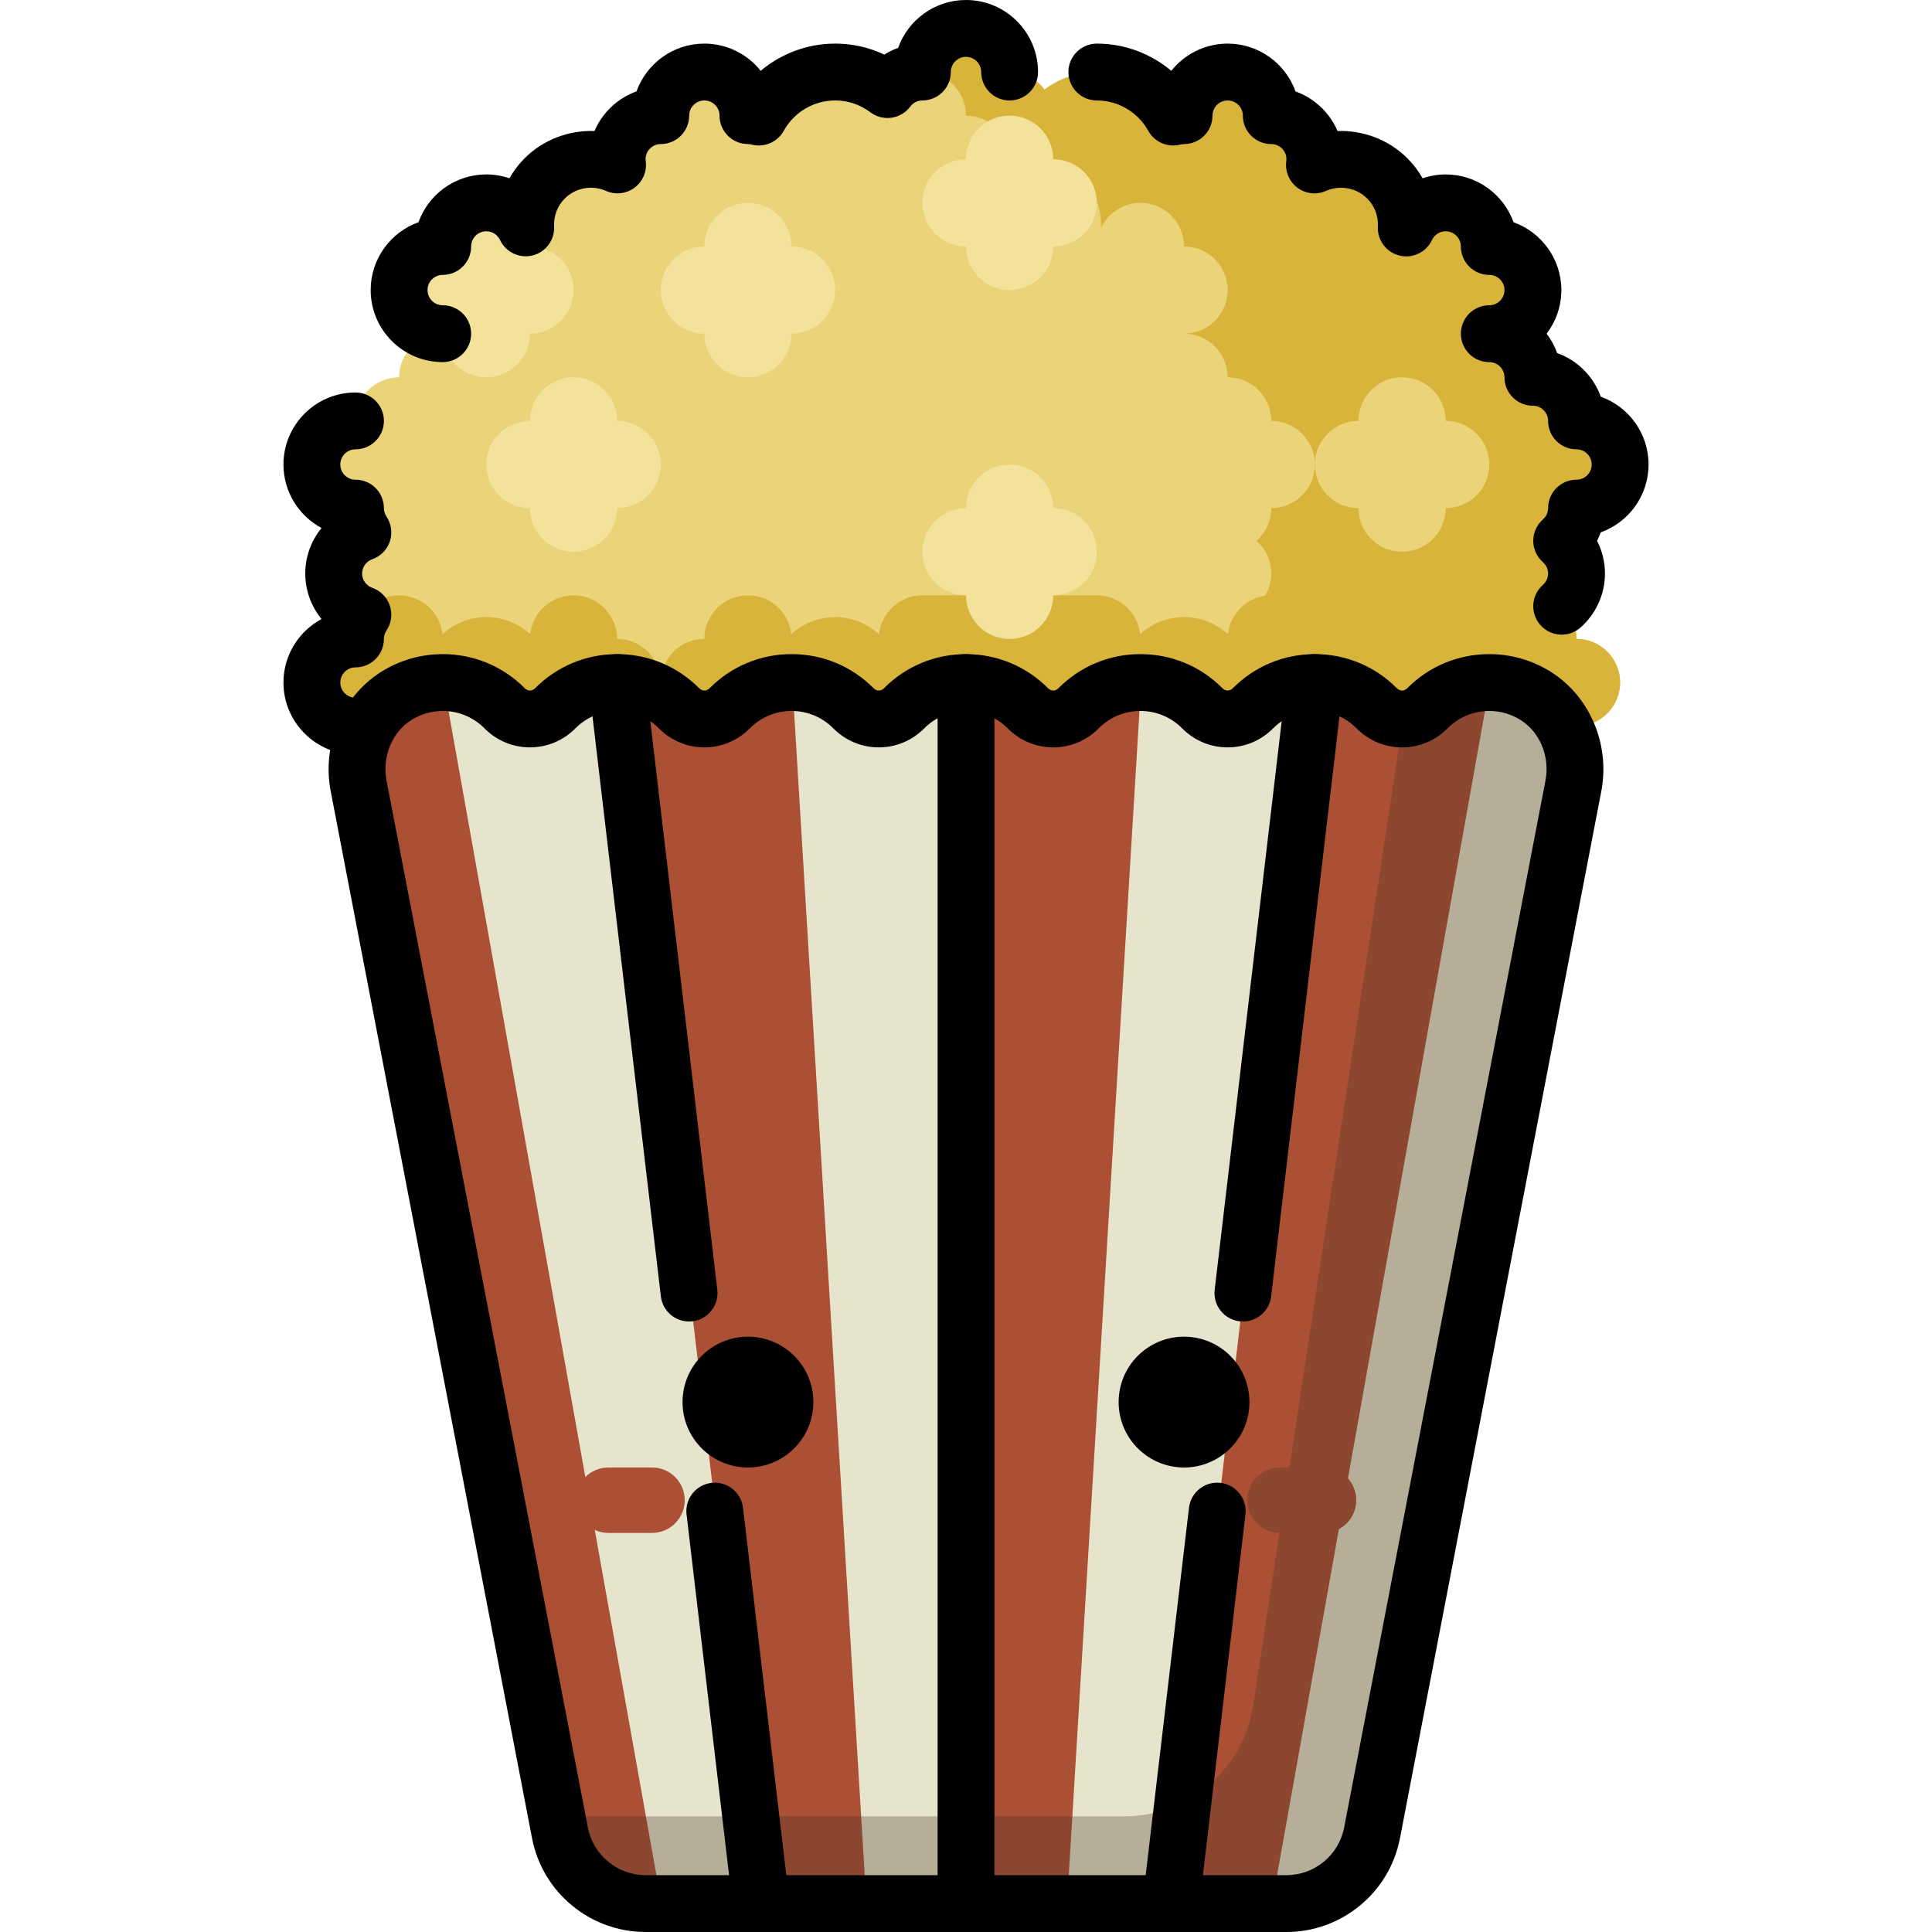 <?xml version="1.0" encoding="iso-8859-1"?>
<!-- Generator: Adobe Illustrator 19.0.0, SVG Export Plug-In . SVG Version: 6.00 Build 0)  -->
<svg version="1.1" id="Layer_1" xmlns="http://www.w3.org/2000/svg" xmlns:xlink="http://www.w3.org/1999/xlink" x="0px" y="0px"
	 viewBox="0 0 512 512" style="enable-background:new 0 0 512 512;" xml:space="preserve">
<path style="fill:#EBD37A;" d="M417.792,169.324c0-3.456-1.526-6.549-3.93-8.667c2.405-2.118,3.93-5.211,3.93-8.667
	c0-3.456-1.526-6.549-3.93-8.667c2.405-2.118,3.93-5.211,3.93-8.667c6.383,0,11.557-5.174,11.557-11.557
	c0-6.383-5.174-11.557-11.557-11.557c0-6.383-5.174-11.557-11.557-11.557c0-6.383-5.174-11.557-11.557-11.557
	c6.383,0,11.557-5.174,11.557-11.557c0-6.383-5.174-11.557-11.557-11.557c0-6.383-5.174-11.557-11.557-11.557
	c-4.625,0-8.604,2.723-10.451,6.648c0.238-4.727-1.425-9.533-5.027-13.134c-5.211-5.212-12.935-6.388-19.301-3.563
	c0.064-0.494,0.109-0.995,0.109-1.508c0-6.383-5.174-11.557-11.557-11.557c0-6.383-5.174-11.557-11.557-11.557
	s-11.557,5.174-11.557,11.557c-0.998,0-1.964,0.14-2.888,0.379c-3.94-7.114-11.517-11.936-20.225-11.936
	c-5.209,0-9.997,1.744-13.863,4.651c-2.108-2.817-5.46-4.651-9.25-4.651c0-6.383-5.174-11.557-11.557-11.557
	s-11.557,5.174-11.557,11.557c-3.79,0-7.143,1.832-9.25,4.651c-3.864-2.907-8.655-4.651-13.863-4.651
	c-8.709,0-16.286,4.82-20.225,11.936c-0.924-0.239-1.888-0.379-2.888-0.379c0-6.383-5.174-11.557-11.557-11.557
	s-11.557,5.174-11.557,11.557c-6.383,0-11.557,5.174-11.557,11.557c0,0.512,0.045,1.011,0.108,1.506
	c-6.366-2.823-14.093-1.647-19.306,3.565c-3.597,3.597-5.26,8.394-5.03,13.113c-1.851-3.914-5.825-6.629-10.441-6.629
	c-6.383,0-11.557,5.174-11.557,11.557c-6.383,0-11.557,5.174-11.557,11.557s5.174,11.557,11.557,11.557
	c-6.383,0-11.557,5.174-11.557,11.557c-6.383,0-11.557,5.174-11.557,11.557c-6.383,0-11.557,5.174-11.557,11.557
	c0,6.383,5.174,11.557,11.557,11.557c0,2.385,0.722,4.598,1.959,6.438c-4.503,1.579-7.737,5.855-7.737,10.897
	c0,5.042,3.234,9.318,7.737,10.897c-1.236,1.84-1.959,4.054-1.959,6.438c-6.383,0-11.557,5.174-11.557,11.557
	s5.174,11.557,11.557,11.557c0,6.383,5.174,11.557,11.557,11.557h300.471c6.383,0,11.557-5.174,11.557-11.557
	c6.383,0,11.557-5.174,11.557-11.557S424.175,169.324,417.792,169.324z"/>
<path style="fill:#D9B43A;" d="M417.792,169.324c0-3.456-1.526-6.549-3.93-8.667c2.405-2.118,3.93-5.211,3.93-8.667
	c0-3.456-1.526-6.549-3.93-8.667c2.405-2.118,3.93-5.211,3.93-8.667c6.383,0,11.557-5.174,11.557-11.557
	c0-6.383-5.174-11.557-11.557-11.557c0-6.383-5.174-11.557-11.557-11.557c0-6.383-5.174-11.557-11.557-11.557
	c6.383,0,11.557-5.174,11.557-11.557c0-6.383-5.174-11.557-11.557-11.557c0-6.383-5.174-11.557-11.557-11.557
	c-4.625,0-8.604,2.723-10.451,6.648c0.238-4.727-1.425-9.533-5.027-13.134c-5.211-5.212-12.935-6.388-19.301-3.563
	c0.064-0.494,0.109-0.995,0.109-1.508c0-6.383-5.174-11.557-11.557-11.557c0-6.383-5.174-11.557-11.557-11.557
	s-11.557,5.174-11.557,11.557c-0.998,0-1.964,0.14-2.888,0.379c-3.94-7.114-11.517-11.936-20.225-11.936
	c-5.209,0-9.997,1.744-13.863,4.651c-2.108-2.817-5.46-4.651-9.25-4.651c0-6.383-5.174-11.557-11.557-11.557
	s-11.557,5.174-11.557,11.557c6.383,0,11.557,5.174,11.557,11.557c6.383,0,11.557,5.174,11.557,11.557
	c0,0.512-0.045,1.012-0.109,1.508c6.365-2.825,14.09-1.649,19.301,3.563c3.602,3.602,5.265,8.407,5.027,13.134
	c1.847-3.924,5.826-6.648,10.451-6.648c6.383,0,11.557,5.174,11.557,11.557c6.383,0,11.557,5.174,11.557,11.557
	c0,6.383-5.174,11.557-11.557,11.557c6.383,0,11.557,5.174,11.557,11.557c6.383,0,11.557,5.174,11.557,11.557
	c6.383,0,11.557,5.174,11.557,11.557c0,6.383-5.174,11.557-11.557,11.557c0,3.456-1.526,6.549-3.93,8.667
	c2.405,2.118,3.93,5.211,3.93,8.667c0,2.162-0.597,4.178-1.63,5.907c-5.195,0.735-9.275,4.916-9.849,10.16
	c-3.078-2.793-7.151-4.509-11.633-4.509c-4.482,0-8.553,1.715-11.63,4.507c-0.634-5.785-5.531-10.285-11.483-10.285h-46.226
	c-5.953,0-10.849,4.501-11.483,10.285c-3.078-2.792-7.148-4.507-11.63-4.507s-8.553,1.715-11.63,4.507
	c-0.634-5.785-5.531-10.285-11.483-10.285c-6.383,0-11.557,5.174-11.557,11.557c-6.383,0-11.557,5.174-11.557,11.557
	c0-6.383-5.174-11.557-11.557-11.557c0-6.383-5.174-11.557-11.557-11.557c-5.953,0-10.849,4.501-11.483,10.285
	c-3.078-2.792-7.148-4.507-11.63-4.507s-8.553,1.715-11.63,4.507c-0.634-5.785-5.531-10.285-11.483-10.285
	c-6.383,0-11.557,5.174-11.557,11.557c-6.383,0-11.557,5.174-11.557,11.557s5.174,11.557,11.557,11.557
	c0,6.383,5.174,11.557,11.557,11.557c0,6.383,5.174,11.557,11.557,11.557c0,6.383,5.174,11.557,11.557,11.557
	c6.383,0,11.557-5.174,11.557-11.557c6.383,0,11.557-5.174,11.557-11.557c0,6.383,5.174,11.557,11.557,11.557
	c0,6.383,5.174,11.557,11.557,11.557s11.557-5.174,11.557-11.557c6.383,0,11.557-5.174,11.557-11.557
	c0,6.383,5.174,11.557,11.557,11.557c0,6.383,5.174,11.557,11.557,11.557s11.557-5.174,11.557-11.557
	c6.383,0,11.557-5.174,11.557-11.557c0,6.383,5.174,11.557,11.557,11.557c0,6.383,5.174,11.557,11.557,11.557
	s11.557-5.174,11.557-11.557c6.383,0,11.557-5.174,11.557-11.557c0,6.383,5.174,11.557,11.557,11.557
	c0,6.383,5.174,11.557,11.557,11.557s11.557-5.174,11.557-11.557c6.383,0,11.557-5.174,11.557-11.557
	c0,6.383,5.174,11.557,11.557,11.557c0,6.383,5.174,11.557,11.557,11.557s11.557-5.174,11.557-11.557
	c6.383,0,11.557-5.174,11.557-11.557h23.113c6.383,0,11.557-5.174,11.557-11.557c6.383,0,11.557-5.174,11.557-11.557
	S424.175,169.324,417.792,169.324z"/>
<g>
	<path style="fill:#F3E29A;" d="M140.434,65.316c0-6.383-5.174-11.557-11.557-11.557s-11.557,5.174-11.557,11.557
		c-6.383,0-11.557,5.174-11.557,11.557c0,6.383,5.174,11.557,11.557,11.557c0,6.383,5.174,11.557,11.557,11.557
		s11.557-5.174,11.557-11.557c6.383,0,11.557-5.174,11.557-11.557S146.817,65.316,140.434,65.316z"/>
	<path style="fill:#F3E29A;" d="M163.548,111.542c0-6.383-5.174-11.557-11.557-11.557s-11.557,5.174-11.557,11.557
		c-6.383,0-11.557,5.174-11.557,11.557c0,6.383,5.174,11.557,11.557,11.557c0,6.383,5.174,11.557,11.557,11.557
		s11.557-5.174,11.557-11.557c6.383,0,11.557-5.174,11.557-11.557C175.105,116.716,169.93,111.542,163.548,111.542z"/>
	<path style="fill:#F3E29A;" d="M209.774,65.316c0-6.383-5.174-11.557-11.557-11.557s-11.557,5.174-11.557,11.557
		c-6.383,0-11.557,5.174-11.557,11.557c0,6.383,5.174,11.557,11.557,11.557c0,6.383,5.174,11.557,11.557,11.557
		s11.557-5.174,11.557-11.557c6.383,0,11.557-5.174,11.557-11.557S216.157,65.316,209.774,65.316z"/>
	<path style="fill:#F3E29A;" d="M279.113,134.656c0-6.383-5.174-11.557-11.557-11.557S256,128.272,256,134.656
		c-6.383,0-11.557,5.174-11.557,11.557s5.174,11.557,11.557,11.557c0,6.383,5.174,11.557,11.557,11.557s11.557-5.174,11.557-11.557
		c6.383,0,11.557-5.174,11.557-11.557C290.669,139.829,285.496,134.656,279.113,134.656z"/>
	<path style="fill:#F3E29A;" d="M279.113,42.203c0-6.383-5.174-11.557-11.557-11.557S256,35.82,256,42.203
		c-6.383,0-11.557,5.174-11.557,11.557S249.616,65.317,256,65.317c0,6.383,5.174,11.557,11.557,11.557s11.557-5.174,11.557-11.557
		c6.383,0,11.557-5.174,11.557-11.557S285.496,42.203,279.113,42.203z"/>
</g>
<path style="fill:#EBD37A;" d="M383.122,111.542c0-6.383-5.174-11.557-11.557-11.557s-11.557,5.174-11.557,11.557
	c-6.383,0-11.557,5.174-11.557,11.557c0,6.383,5.174,11.557,11.557,11.557c0,6.383,5.174,11.557,11.557,11.557
	s11.557-5.174,11.557-11.557c6.383,0,11.557-5.174,11.557-11.557C394.679,116.716,389.505,111.542,383.122,111.542z"/>
<path style="fill:#AB5034;" d="M378.278,187.709c-3.737,3.764-9.686,3.764-13.423,0c-4.186-4.217-9.989-6.828-16.401-6.828
	l-23.113,23.113l-23.113-23.113c-6.411,0-12.214,2.611-16.401,6.828c-3.737,3.764-9.686,3.764-13.423,0
	c-4.186-4.217-9.989-6.828-16.401-6.828l-22.913,23.113l-23.313-23.113c-6.411,0-12.214,2.611-16.401,6.828
	c-3.737,3.764-9.686,3.764-13.423,0c-4.186-4.217-9.989-6.828-16.401-6.828l-23.402,23.113l-22.825-23.113
	c-4.559,0-8.81,1.32-12.391,3.599c-7.912,5.034-11.661,14.627-9.892,23.836l53.346,277.4c2.093,10.883,11.615,18.749,22.697,18.749
	h169.832l30.348-138.63l23.413-184.953C388.268,180.881,382.465,183.492,378.278,187.709z"/>
<g>
	<path style="fill:#E7E4CD;" d="M318.827,187.709c3.737,3.764,9.686,3.764,13.423,0c4.186-4.217,9.989-6.828,16.401-6.828
		l-38.137,323.583H282.78l19.647-323.583C308.837,180.881,314.64,183.492,318.827,187.709z"/>
	<path style="fill:#E7E4CD;" d="M407.269,184.48c7.912,5.034,11.661,14.627,9.892,23.836l-53.346,277.4
		c-2.093,10.883-11.615,18.749-22.697,18.749h-4.022l57.783-323.583C399.438,180.881,403.689,182.201,407.269,184.48z"/>
	<path style="fill:#E7E4CD;" d="M133.922,187.709c3.737,3.764,9.686,3.764,13.423,0c4.186-4.217,9.989-6.828,16.401-6.828
		l38.137,323.583h-26.581L117.52,180.881C123.933,180.881,129.735,183.492,133.922,187.709z"/>
	<path style="fill:#E7E4CD;" d="M226.375,187.709c3.737,3.764,9.686,3.764,13.423,0c4.186-4.217,9.989-6.828,16.401-6.828v323.583
		h-26.58l-19.647-323.583C216.385,180.881,222.187,183.492,226.375,187.709z"/>
</g>
<path style="opacity:0.3;fill:#493023;enable-background:new    ;" d="M407.269,184.48c-3.582-2.279-7.832-3.599-12.391-3.599h-0.2
	c-6.411,0-12.214,2.611-16.401,6.828c-1.868,1.881-4.29,2.822-6.711,2.822v1.905L332.13,451.891
	c-2.574,16.941-17.141,29.46-34.276,29.46H147.546l0.839,4.365c2.093,10.883,11.615,18.749,22.697,18.749h169.836h0.2
	c11.082,0,20.604-7.866,22.697-18.749l0.839-4.365l52.507-273.036C418.932,199.108,415.181,189.514,407.269,184.48z"/>
<path style="fill:#AB5034;" d="M172.793,406.235h-11.557c-4.788,0-8.667-3.881-8.667-8.667c0-4.786,3.879-8.667,8.667-8.667h11.557
	c4.788,0,8.667,3.881,8.667,8.667C181.46,402.354,177.581,406.235,172.793,406.235z"/>
<path style="fill:#8D472E;" d="M350.764,406.235h-11.557c-4.788,0-8.667-3.881-8.667-8.667c0-4.786,3.879-8.667,8.667-8.667h11.557
	c4.788,0,8.667,3.881,8.667,8.667C359.431,402.354,355.551,406.235,350.764,406.235z"/>
<circle cx="198.214" cy="371.568" r="17.334"/>
<circle cx="313.783" cy="371.568" r="17.334"/>
<path d="M94.208,199.971c-10.526,0-19.09-8.564-19.09-19.09c0-7.272,4.088-13.607,10.086-16.829
	c-2.721-3.333-4.308-7.565-4.308-12.062c0-4.496,1.586-8.728,4.308-12.061c-5.998-3.222-10.086-9.558-10.086-16.829
	c0-10.526,8.564-19.09,19.09-19.09c4.16,0,7.533,3.373,7.533,7.533s-3.373,7.533-7.533,7.533c-2.219,0-4.024,1.805-4.024,4.024
	c0,2.218,1.805,4.023,4.024,4.023c4.16,0,7.533,3.373,7.533,7.533c0,1.014,0.369,1.776,0.678,2.236
	c1.301,1.936,1.632,4.365,0.897,6.578c-0.735,2.213-2.455,3.96-4.656,4.733c-1.342,0.47-2.697,1.824-2.697,3.788
	s1.354,3.318,2.696,3.788c2.201,0.771,3.92,2.519,4.657,4.732c0.736,2.213,0.406,4.642-0.896,6.578
	c-0.309,0.461-0.678,1.222-0.678,2.238c0,4.16-3.373,7.533-7.533,7.533c-2.219,0-4.024,1.805-4.024,4.023
	c0,2.219,1.805,4.024,4.024,4.024c4.16,0,7.533,3.373,7.533,7.533S98.369,199.971,94.208,199.971z"/>
<path d="M117.321,95.961c-10.526,0-19.09-8.564-19.09-19.09c0-8.274,5.291-15.336,12.668-17.978
	c2.643-7.377,9.704-12.668,17.978-12.668c2.111,0,4.175,0.356,6.12,1.02c1.089-1.925,2.438-3.711,4.025-5.298
	c4.945-4.943,11.717-7.466,18.52-7.228c2.081-4.867,6.13-8.7,11.139-10.495c2.643-7.377,9.705-12.668,17.978-12.668
	c6.04,0,11.432,2.819,14.934,7.211c5.441-4.582,12.402-7.211,19.736-7.211c4.557,0,8.97,0.994,13.016,2.91
	c1.156-0.721,2.387-1.319,3.668-1.781C240.653,5.299,247.719,0,256.001,0c10.525,0,19.09,8.564,19.09,19.089
	c0,4.16-3.372,7.533-7.533,7.533s-7.533-3.373-7.533-7.533c0-2.218-1.805-4.023-4.024-4.023s-4.024,1.805-4.024,4.023
	c0,4.16-3.373,7.533-7.533,7.533c-1.271,0-2.443,0.594-3.216,1.627c-1.198,1.604-2.986,2.664-4.968,2.947
	c-1.982,0.285-3.996-0.233-5.595-1.437c-2.729-2.052-5.957-3.138-9.335-3.138c-5.66,0-10.885,3.086-13.634,8.051
	c-1.665,3.006-5.154,4.502-8.478,3.644c-0.361-0.093-0.688-0.139-1-0.139c-4.16,0-7.533-3.373-7.533-7.533
	c0-2.219-1.805-4.024-4.023-4.024c-2.219,0-4.024,1.805-4.024,4.024c0,4.16-3.373,7.533-7.533,7.533
	c-2.218,0-4.023,1.805-4.023,4.023c0,0.119,0.016,0.303,0.047,0.549c0.346,2.698-0.79,5.373-2.971,6.997
	c-2.18,1.626-5.067,1.949-7.554,0.846c-3.694-1.638-8.087-0.833-10.926,2.007c-1.964,1.964-2.97,4.598-2.832,7.419
	c0.175,3.589-2.21,6.802-5.695,7.675c-3.484,0.874-7.102-0.838-8.639-4.086c-0.529-1.12-1.762-2.317-3.632-2.317
	c-2.218,0-4.023,1.805-4.023,4.024c0,4.16-3.373,7.533-7.533,7.533c-2.219,0-4.024,1.805-4.024,4.023
	c0,2.219,1.805,4.024,4.024,4.024c4.16,0,7.533,3.373,7.533,7.533S121.482,95.961,117.321,95.961z"/>
<path d="M413.865,168.19c-2.088,0-4.165-0.863-5.655-2.553c-2.75-3.122-2.45-7.882,0.672-10.632
	c0.514-0.453,1.377-1.447,1.377-3.015s-0.863-2.561-1.377-3.014c-1.623-1.43-2.553-3.489-2.553-5.652s0.93-4.223,2.553-5.652
	c0.514-0.453,1.377-1.447,1.377-3.015c0-4.16,3.372-7.533,7.533-7.533c2.218,0,4.023-1.805,4.023-4.023
	c0-2.219-1.805-4.024-4.023-4.024c-4.161,0-7.533-3.373-7.533-7.533c0-2.218-1.805-4.023-4.024-4.023
	c-4.161,0-7.533-3.373-7.533-7.533c0-2.219-1.805-4.024-4.024-4.024c-4.161,0-7.533-3.373-7.533-7.533s3.372-7.533,7.533-7.533
	c2.219,0,4.024-1.805,4.024-4.023c0-2.219-1.805-4.024-4.024-4.024c-4.161,0-7.533-3.373-7.533-7.533
	c0-2.218-1.805-4.023-4.024-4.023c-1.873,0-3.106,1.199-3.634,2.322c-1.532,3.256-5.159,4.975-8.643,4.101
	c-3.491-0.873-5.878-4.093-5.696-7.688c0.143-2.823-0.863-5.461-2.829-7.427c-2.838-2.84-7.226-3.643-10.918-2.006
	c-2.49,1.105-5.382,0.78-7.565-0.851c-2.182-1.63-3.315-4.312-2.96-7.013c0.03-0.234,0.046-0.412,0.046-0.53
	c0-2.218-1.805-4.023-4.024-4.023c-4.161,0-7.533-3.373-7.533-7.533c0-2.219-1.805-4.024-4.023-4.024
	c-2.219,0-4.024,1.805-4.024,4.024c0,4.16-3.372,7.533-7.533,7.533c-0.313,0-0.64,0.045-0.998,0.139
	c-3.328,0.86-6.813-0.637-8.478-3.642c-2.751-4.967-7.976-8.054-13.636-8.054c-4.161,0-7.533-3.373-7.533-7.533
	s3.372-7.533,7.533-7.533c7.333,0,14.294,2.63,19.736,7.212c3.499-4.392,8.893-7.212,14.934-7.212
	c8.273,0,15.336,5.291,17.977,12.668c5.01,1.795,9.059,5.629,11.14,10.495c6.778-0.24,13.571,2.283,18.514,7.228
	c1.588,1.588,2.938,3.374,4.027,5.299c1.946-0.665,4.011-1.022,6.124-1.022c8.274,0,15.337,5.291,17.978,12.668
	c7.378,2.643,12.668,9.705,12.668,17.978c0,4.34-1.455,8.347-3.905,11.556c1.178,1.545,2.126,3.273,2.793,5.135
	c5.37,1.923,9.633,6.187,11.557,11.556c7.376,2.643,12.667,9.705,12.667,17.978c0,8.276-5.294,15.34-12.675,17.981
	c-0.275,0.767-0.601,1.517-0.971,2.243c1.359,2.658,2.09,5.624,2.09,8.667c0,5.47-2.363,10.69-6.484,14.32
	C417.411,167.572,415.633,168.19,413.865,168.19z"/>
<path d="M340.918,511.999H171.089c-14.669,0-27.325-10.455-30.095-24.86l-53.346-277.4c-2.375-12.357,2.947-25.062,13.245-31.615
	c4.911-3.125,10.594-4.776,16.435-4.776c8.227,0,15.95,3.215,21.747,9.054c0.49,0.493,1.013,0.597,1.365,0.597
	c0.353,0,0.876-0.103,1.366-0.598c5.796-5.838,13.519-9.053,21.746-9.053s15.95,3.215,21.747,9.054
	c0.49,0.493,1.013,0.597,1.366,0.597s0.876-0.103,1.366-0.598c5.796-5.838,13.519-9.053,21.747-9.053s15.95,3.215,21.747,9.054
	c0.49,0.493,1.013,0.597,1.365,0.597c0.353,0,0.876-0.103,1.366-0.598c5.796-5.838,13.519-9.053,21.746-9.053
	c8.228,0,15.951,3.215,21.748,9.054c0.489,0.493,1.012,0.597,1.365,0.597c0.353,0,0.875-0.103,1.365-0.598
	c5.796-5.838,13.519-9.053,21.746-9.053c8.228,0,15.952,3.215,21.748,9.054c0.489,0.493,1.012,0.597,1.364,0.597l0,0
	c0.354,0,0.876-0.103,1.367-0.598c5.795-5.838,13.518-9.053,21.745-9.053c8.226,0,15.95,3.215,21.747,9.054
	c0.49,0.493,1.013,0.597,1.365,0.597s0.875-0.103,1.365-0.598c5.797-5.838,13.521-9.053,21.747-9.053
	c5.841,0,11.525,1.652,16.434,4.777c10.297,6.551,15.621,19.256,13.245,31.614l-53.345,277.4
	C368.242,501.544,355.586,511.999,340.918,511.999z M117.328,188.415c-2.971,0-5.858,0.837-8.347,2.422
	c-5.13,3.264-7.757,9.717-6.538,16.059l53.346,277.4c1.408,7.322,7.843,12.638,15.299,12.638h169.828
	c7.457,0,13.891-5.315,15.299-12.639l53.345-277.4c1.219-6.341-1.407-12.794-6.538-16.058c-2.49-1.584-5.376-2.422-8.347-2.422
	c-4.182,0-8.109,1.634-11.056,4.602c-3.233,3.255-7.514,5.048-12.057,5.048c-4.543,0-8.824-1.793-12.057-5.047
	c-2.947-2.968-6.873-4.603-11.056-4.603s-8.108,1.634-11.055,4.602c-3.234,3.256-7.515,5.048-12.058,5.048c0,0,0,0-0.001,0
	c-4.542,0-8.824-1.793-12.056-5.047c-2.947-2.969-6.872-4.603-11.056-4.603c-4.182,0-8.108,1.634-11.054,4.602
	c-3.233,3.256-7.514,5.048-12.057,5.048c-4.542,0-8.825-1.792-12.058-5.047c-2.948-2.969-6.873-4.603-11.056-4.603
	c-4.182,0-8.109,1.634-11.055,4.602c-3.233,3.255-7.515,5.048-12.057,5.048l0,0c-4.542,0-8.824-1.793-12.056-5.047
	c-2.947-2.968-6.873-4.603-11.056-4.603c-4.183,0-8.109,1.634-11.056,4.602c-3.232,3.255-7.514,5.048-12.056,5.048
	c-4.542,0-8.825-1.792-12.057-5.047c-2.947-2.968-6.873-4.603-11.056-4.603c-4.182,0-8.109,1.634-11.055,4.602
	c-3.233,3.255-7.515,5.048-12.057,5.048l0,0c-4.542,0-8.824-1.793-12.056-5.047C125.437,190.049,121.511,188.415,117.328,188.415z"
	/>
<path d="M201.675,512c-3.767,0-7.02-2.82-7.472-6.652l-12.258-104.009c-0.487-4.131,2.468-7.877,6.599-8.363
	c4.134-0.489,7.876,2.468,8.363,6.599l12.258,104.009c0.487,4.131-2.468,7.877-6.599,8.363C202.267,511.982,201.969,512,201.675,512
	z"/>
<path d="M182.607,350.208c-3.767,0-7.02-2.82-7.472-6.652l-19.068-161.792c-0.487-4.132,2.468-7.876,6.599-8.363
	c4.131-0.492,7.876,2.468,8.363,6.599l19.068,161.792c0.487,4.131-2.468,7.877-6.599,8.363
	C183.199,350.19,182.901,350.208,182.607,350.208z"/>
<path d="M256.001,511.999c-4.16,0-7.533-3.372-7.533-7.533V180.881c0-4.16,3.373-7.533,7.533-7.533c4.161,0,7.533,3.373,7.533,7.533
	v323.584C263.534,508.626,260.161,511.999,256.001,511.999z"/>
<path d="M310.326,512c-0.295,0-0.592-0.018-0.892-0.053c-4.131-0.486-7.087-4.232-6.599-8.363l12.258-104.009
	c0.486-4.132,4.237-7.083,8.363-6.599c4.131,0.486,7.087,4.232,6.599,8.363l-12.258,104.009C317.346,509.18,314.092,512,310.326,512
	z"/>
<path d="M329.394,350.208c-0.295,0-0.592-0.018-0.892-0.053c-4.131-0.486-7.087-4.232-6.599-8.363l19.068-161.792
	c0.486-4.132,4.234-7.085,8.363-6.599c4.131,0.487,7.087,4.231,6.599,8.363l-19.068,161.792
	C336.414,347.387,333.16,350.208,329.394,350.208z"/>
<g>
</g>
<g>
</g>
<g>
</g>
<g>
</g>
<g>
</g>
<g>
</g>
<g>
</g>
<g>
</g>
<g>
</g>
<g>
</g>
<g>
</g>
<g>
</g>
<g>
</g>
<g>
</g>
<g>
</g>
</svg>
